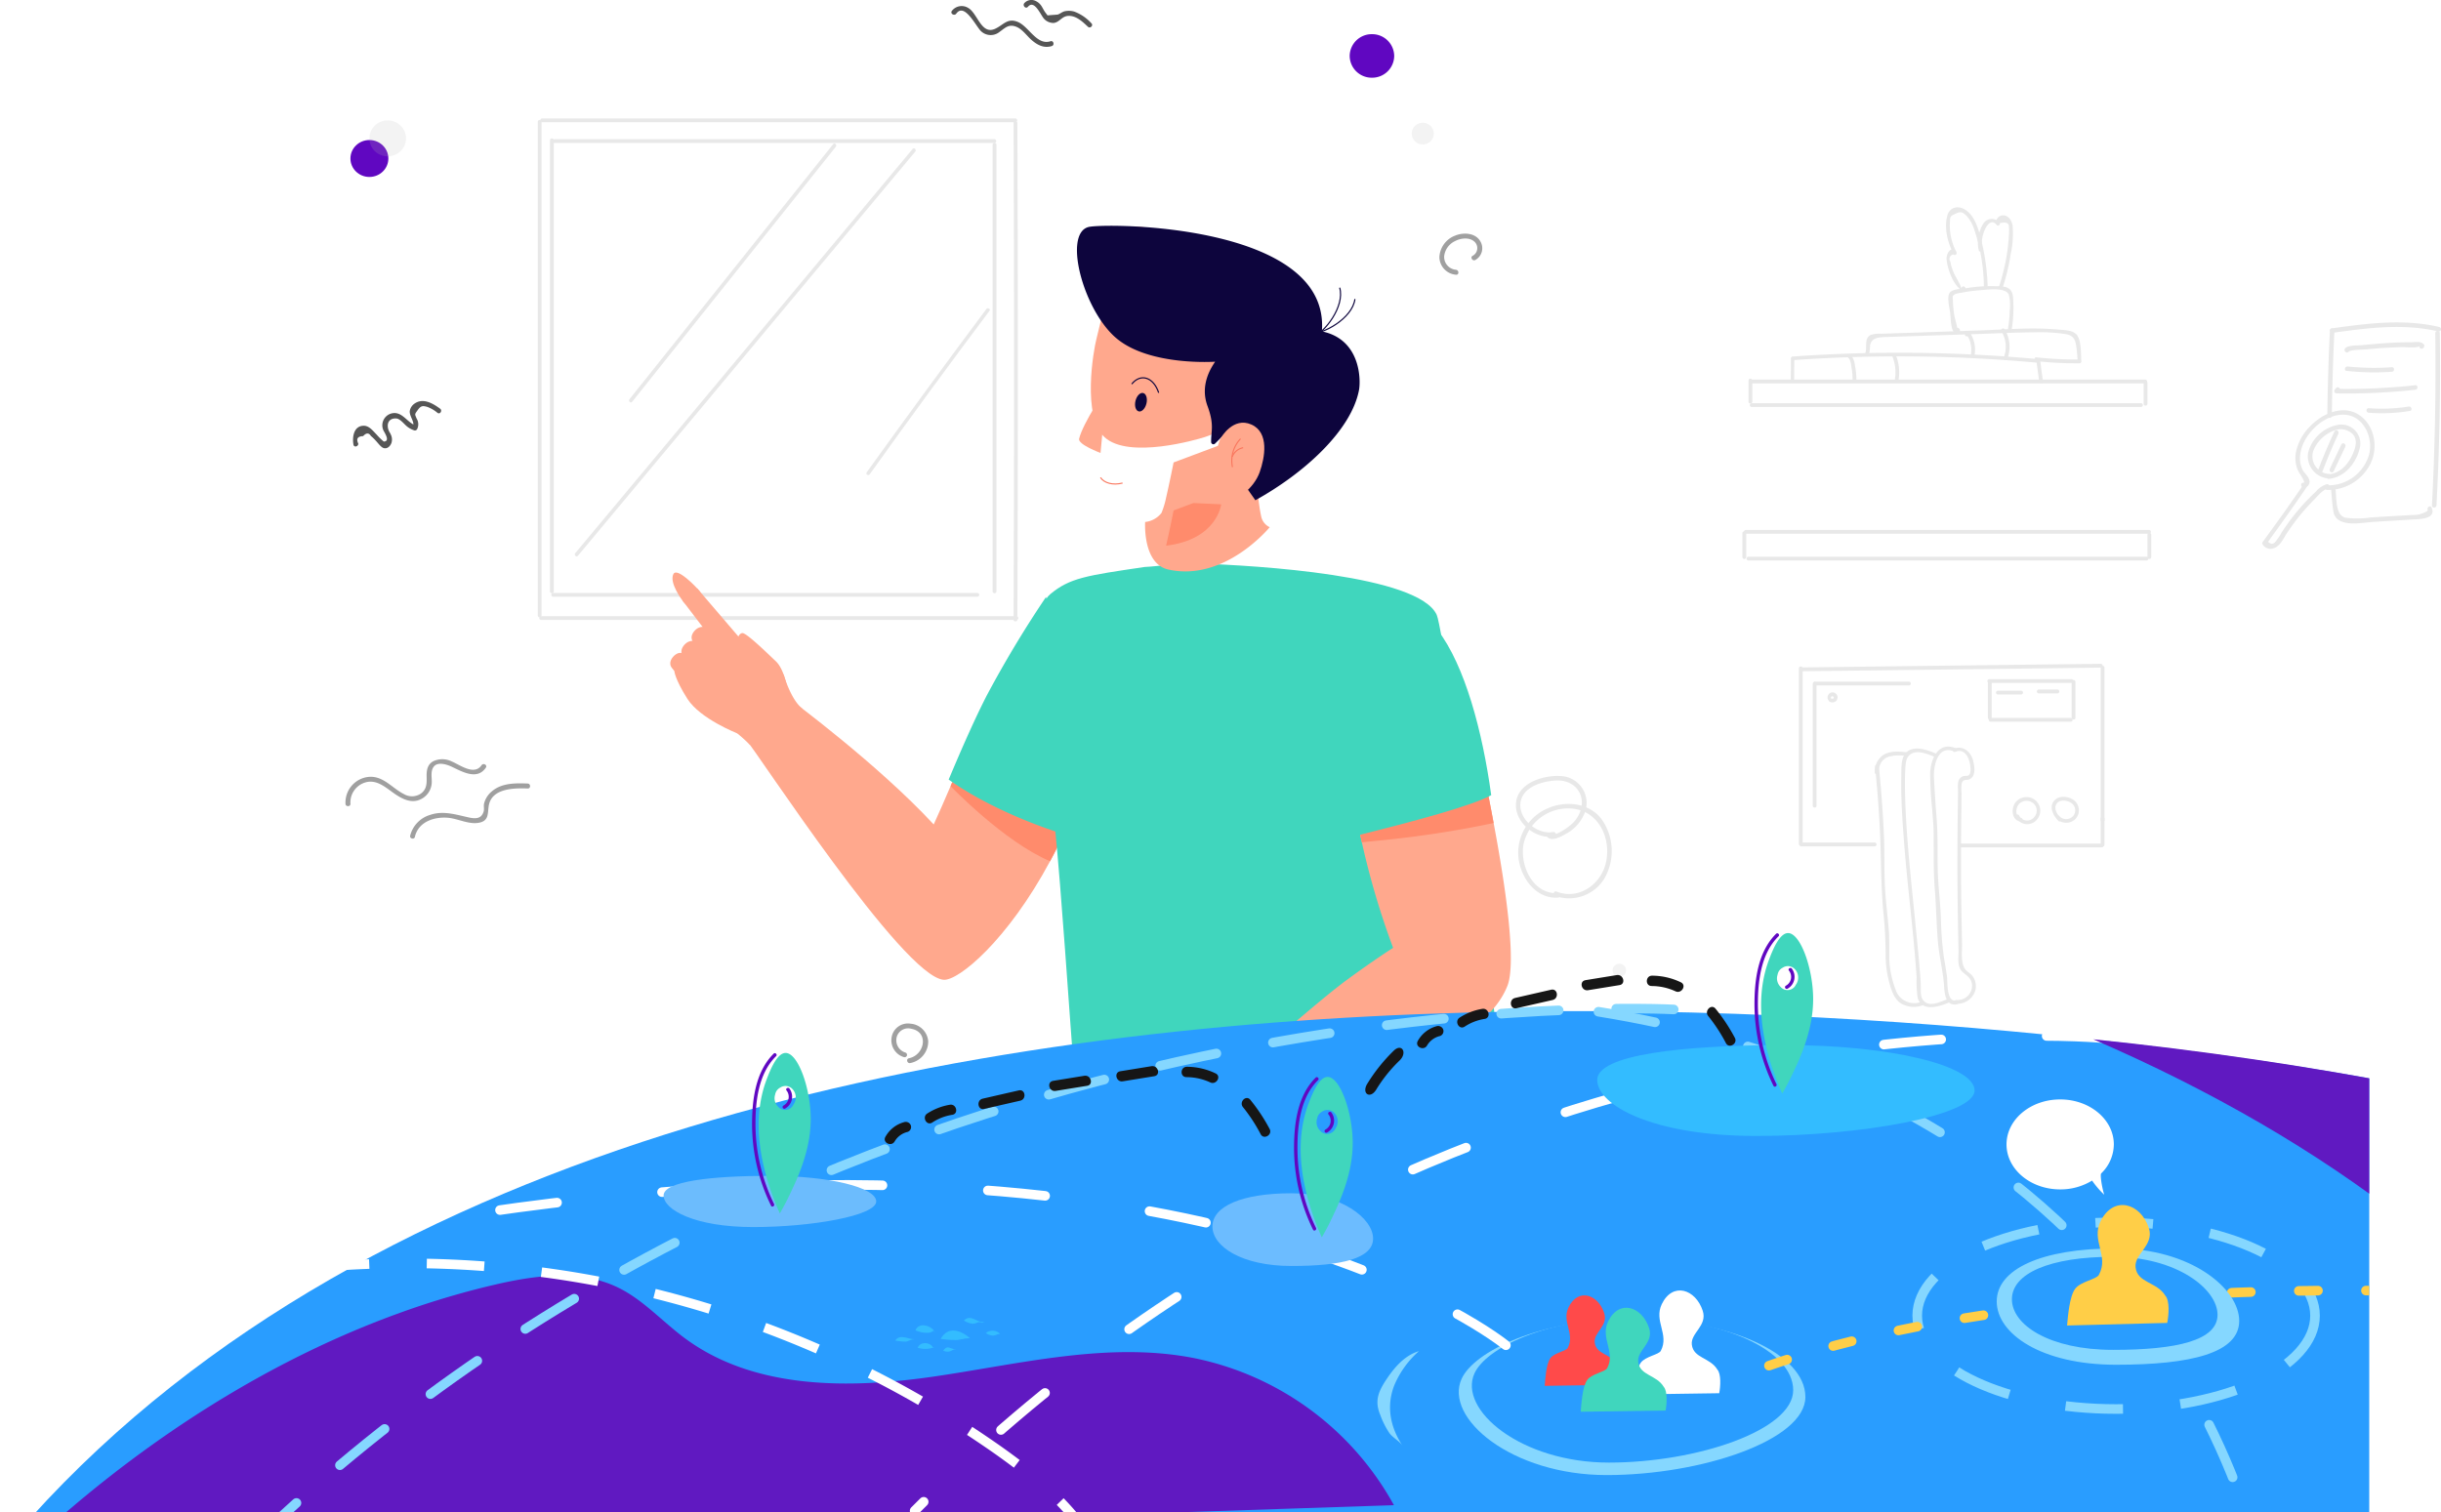 <svg xmlns="http://www.w3.org/2000/svg" xmlns:xlink="http://www.w3.org/1999/xlink" width="508.936" height="315.407" viewBox="0 0 508.936 315.407"><defs><style>.a,.ac,.l,.m,.s,.t,.u,.v,.x{fill:none;}.b{fill:#e8e8e8;}.c{fill:#f3f3f3;}.d{fill:#6007c1;}.e{fill:#b7b7b7;opacity:0.171;}.f{fill:#a0a0a0;}.g{fill:#565656;}.h{fill:#ffa88d;}.i{fill:#ff8b6c;}.j{fill:#40d6bd;}.k{fill:#0d053d;}.l{stroke:#f9765d;stroke-width:0.23px;}.ac,.l,.m,.v{stroke-miterlimit:10;}.m{stroke:#0d053d;stroke-width:0.243px;}.n{clip-path:url(#g);}.o{fill:url(#h);}.p{fill:#299dff;}.q{fill:#6019c1;}.r{fill:#85d7ff;}.ac,.s{stroke:#fff;}.s,.t,.u,.x{stroke-linecap:round;stroke-linejoin:round;}.ac,.s,.t,.u,.v,.x{stroke-width:2px;}.s{stroke-dasharray:12 22;}.t,.u,.v{stroke:#85d7ff;}.ac,.t,.v{stroke-dasharray:12;}.u{stroke-dasharray:12 20;}.w{fill:#33bcff;}.x{stroke:#ffce47;stroke-dasharray:4 10;}.y{fill:#6cbcff;}.z{fill:#ffce47;}.aa{fill:#fff;}.ab{fill:#ff4a4a;}.ad{fill:#6cbcfd;}.ae{fill:url(#i);}.af{fill:#161616;}.ag{filter:url(#e);}.ah{filter:url(#c);}.ai{filter:url(#a);}</style><filter id="a" x="206.7" y="108.509" width="117.3" height="147.461" filterUnits="userSpaceOnUse"><feOffset dy="-1" input="SourceAlpha"/><feGaussianBlur stdDeviation="3" result="b"/><feFlood flood-opacity="0.161"/><feComposite operator="in" in2="b"/><feComposite in="SourceGraphic"/></filter><filter id="c" x="229.745" y="81.086" width="43.986" height="48.09" filterUnits="userSpaceOnUse"><feOffset dy="-10" input="SourceAlpha"/><feGaussianBlur stdDeviation="3" result="d"/><feFlood flood-opacity="0.161"/><feComposite operator="in" in2="d"/><feComposite in="SourceGraphic"/></filter><filter id="e" x="218.437" y="38.281" width="55.769" height="72.08" filterUnits="userSpaceOnUse"><feOffset dy="-17" input="SourceAlpha"/><feGaussianBlur stdDeviation="3" result="f"/><feFlood flood-opacity="0.161"/><feComposite operator="in" in2="f"/><feComposite in="SourceGraphic"/></filter><clipPath id="g"><rect class="a" width="493.976" height="255.354"/></clipPath><radialGradient id="h" cx="0.397" cy="1.007" r="0.768" gradientTransform="matrix(-0.518, 0, 0, 1, 0.652, 0)" gradientUnits="objectBoundingBox"><stop offset="0" stop-color="#ffce47"/><stop offset="1" stop-color="#fff"/></radialGradient><linearGradient id="i" x1="1" y1="0.5" x2="0" y2="0.5" gradientUnits="objectBoundingBox"><stop offset="0" stop-color="#fff"/><stop offset="1" stop-color="#fff"/></linearGradient></defs><g transform="translate(-721.899 -644.999)"><g transform="translate(598.459 515.129)"><g transform="translate(134.701 129.87)"><g transform="translate(0 24.699)"><g transform="translate(363.798 114.252)"><path class="b" d="M1144.6,534.362v36.723a.4.4,0,0,0,.791,0V534.362a.4.4,0,0,0-.791,0Z" transform="translate(-1144.6 -533.975)"/></g><g transform="translate(364.056 113.745)"><path class="b" d="M1145.711,534.047q31.2-.361,62.374-.756a.4.4,0,0,0,0-.791q-31.2.361-62.374.756a.4.4,0,0,0,0,.791Z" transform="translate(-1145.35 -532.5)"/></g><g transform="translate(363.953 151.018)"><path class="b" d="M1145.411,641.691h15.336a.4.4,0,0,0,0-.791h-15.336c-.481.034-.481.791,0,.791Z" transform="translate(-1145.05 -640.9)"/></g><g transform="translate(379.683 134.805)"><path class="b" d="M1190.8,594.145c.55,5.536.963,11.072,1.135,16.642.137,4.814.172,9.559.653,14.338q.413,4.229.413,8.459a22.077,22.077,0,0,0,.55,4.745c.413,1.685.963,3.954,2.441,5.055a5.249,5.249,0,0,0,4.745.516.392.392,0,0,0-.206-.756,4.082,4.082,0,0,1-5.5-2.648,19.531,19.531,0,0,1-1.272-6.292c-.034-1.857.034-3.714-.069-5.57-.206-2.716-.55-5.4-.756-8.115-.275-3.885-.138-7.805-.275-11.725-.206-4.917-.585-9.8-1.066-14.717-.069-.447-.825-.447-.791.069Z" transform="translate(-1190.797 -593.749)"/></g><g transform="translate(379.611 132.051)"><path class="b" d="M1191.348,590.057c.172-1.547.653-2.785,2.3-3.3a9.248,9.248,0,0,1,3.507-.1c.482.034.482-.722,0-.791-1.616-.172-3.4-.31-4.848.619a4.224,4.224,0,0,0-1.719,3.507c-.069.585.688.585.756.069Z" transform="translate(-1190.587 -585.738)"/></g><g transform="translate(385.133 131.417)"><path class="b" d="M1213.782,584.893c-1.788-.756-4.848-1.857-6.327.1-.928,1.238-.756,3.3-.791,4.78-.1,4.607.241,9.215.584,13.788.722,9.387,1.994,18.705,2.613,28.092a24.343,24.343,0,0,0,.206,4.195c.791,2.991,4.367,1.925,6.4,1.066.447-.172.241-.928-.206-.756-1.1.447-3.129,1.41-4.332.791-1.238-.653-1.2-1.822-1.2-2.991,0-1.1-.069-2.2-.172-3.3-.275-3.576-.653-7.152-1-10.728-.859-8.7-1.857-17.4-2.1-26.132-.034-1.822-.069-3.61.034-5.433.069-1.031.034-2.235.791-3.026,1.341-1.375,3.782-.344,5.3.275.447.206.653-.516.206-.722Z" transform="translate(-1206.646 -583.894)"/></g><g transform="translate(391.141 131.004)"><path class="b" d="M1229.546,635.649c-2.029.413-1.754-3.989-1.891-4.986-.206-1.444-.447-2.888-.687-4.3a70.326,70.326,0,0,1-.585-8.08c-.138-3.3-.585-6.6-.653-9.9-.1-3.748.069-7.462-.275-11.175-.206-2.648-.378-5.33-.516-8.012-.138-2.51.791-6.946,4.264-5.467.447.206.86-.481.378-.653-3.61-1.547-5.261,1.926-5.433,5.055a68.934,68.934,0,0,0,.413,7.5c.1,1.685.309,3.37.309,5.055.034,4.057-.069,8.149.275,12.207.275,3.507.31,7.049.619,10.522.275,3.2,1.135,6.327,1.307,9.559.1,1.616.481,3.885,2.648,3.473a.405.405,0,0,0-.172-.791Z" transform="translate(-1224.119 -582.694)"/></g><g transform="translate(395.897 131.241)"><path class="b" d="M1238.415,584.248c2.166-.894,3.095,1.547,3.2,3.232.034.516.1,1.341-.413,1.685-.275.172-.825.034-1.135.172-1.41.55-1,2.166-1.031,3.439-.1,5.467-.138,10.934-.138,16.4.034,5.467.1,10.934.241,16.4.034,1.375-.378,3.473.791,4.539.963.86,1.926,1.307,2.029,2.785a3.017,3.017,0,0,1-3.3,3.095c-.481,0-.481.756,0,.791a3.937,3.937,0,0,0,4.023-2.923,3.66,3.66,0,0,0-.309-2.338c-.412-.894-1.032-1.1-1.685-1.754-1.169-1.169-.791-3.954-.825-5.467q-.052-2.734-.1-5.467c-.069-3.4-.1-6.843-.1-10.247s0-6.843.034-10.247c.034-1.822.034-3.645.069-5.467a8.262,8.262,0,0,1,.034-2.063c.344-1,.86-.55,1.547-.825,1.513-.584,1.135-2.785.791-4.057-.481-1.719-2.132-3.095-3.954-2.338-.413.1-.206.86.241.653Z" transform="translate(-1237.951 -583.382)"/></g><g transform="translate(426.723 114.141)"><path class="b" d="M1327.6,534.011v31.875a.4.4,0,0,0,.791,0V534.011a.4.4,0,0,0-.791,0Z" transform="translate(-1327.6 -533.65)"/></g><g transform="translate(396.868 151.225)"><path class="b" d="M1241.162,642.291H1270.9a.4.4,0,0,0,0-.791h-29.743a.4.4,0,0,0,0,.791Z" transform="translate(-1240.775 -641.5)"/></g><g transform="translate(426.723 145.577)"><path class="b" d="M1327.6,625.462V631a.4.4,0,0,0,.791,0v-5.536a.4.4,0,0,0-.791,0Z" transform="translate(-1327.6 -625.075)"/></g><g transform="translate(403.203 116.969)"><path class="b" d="M1259.2,542.262v7.7a.4.4,0,0,0,.791,0v-7.7a.4.4,0,0,0-.791,0Z" transform="translate(-1259.2 -541.875)"/></g><g transform="translate(403.332 125.023)"><path class="b" d="M1259.962,566.091h16.814a.4.4,0,0,0,0-.791h-16.814a.4.4,0,0,0,0,.791Z" transform="translate(-1259.575 -565.3)"/></g><g transform="translate(403.057 116.943)"><path class="b" d="M1259.162,542.591h17.227a.4.4,0,0,0,0-.791h-17.227a.4.4,0,0,0,0,.791Z" transform="translate(-1258.775 -541.8)"/></g><g transform="translate(420.671 117.098)"><path class="b" d="M1310,542.611v7.565a.4.4,0,0,0,.791,0v-7.565a.4.4,0,0,0-.791,0Z" transform="translate(-1310 -542.25)"/></g><g transform="translate(404.845 119.35)"><path class="b" d="M1264.362,549.591h4.951a.4.4,0,0,0,0-.791h-4.951a.4.4,0,0,0,0,.791Z" transform="translate(-1263.975 -548.8)"/></g><g transform="translate(413.398 119.109)"><path class="b" d="M1289.211,548.891h3.989a.4.4,0,0,0,0-.791h-3.989a.4.4,0,0,0,0,.791Z" transform="translate(-1288.85 -548.1)"/></g><g transform="translate(408.371 141.541)"><path class="b" d="M1276.006,617.692c-1.375-.275-1.169-2.166-.413-2.957a2.2,2.2,0,0,1,3.06,0,2.024,2.024,0,0,1-.034,2.888,1.864,1.864,0,0,1-3.026-.413c-.206-.447-.928-.241-.756.206a2.654,2.654,0,0,0,3.92,1.1,2.852,2.852,0,0,0,.413-4.332,2.926,2.926,0,0,0-4.367.275c-.928,1.272-.825,3.611,1,3.989.481.1.688-.653.206-.756Z" transform="translate(-1274.228 -613.338)"/></g><g transform="translate(416.508 141.491)"><path class="b" d="M1299.82,617.665c-.722-.756-1.582-1.926-.928-2.992.585-1,2.2-.791,3.026-.241a1.84,1.84,0,0,1,.447,2.751,1.942,1.942,0,0,1-2.957-.069c-.344-.378-.894.172-.55.55a2.744,2.744,0,0,0,3.92.206,2.644,2.644,0,0,0-.138-3.885c-1.066-.894-3.095-1.169-4.126-.1-1.307,1.341-.309,3.2.756,4.3.344.413.894-.138.55-.516Z" transform="translate(-1297.892 -613.193)"/></g><g transform="translate(366.687 117.51)"><path class="b" d="M1153,543.811v25.514a.4.4,0,0,0,.791,0V543.811a.4.4,0,0,0-.791,0Z" transform="translate(-1153 -543.45)"/></g><g transform="translate(366.712 117.459)"><path class="b" d="M1153.462,544.091h19.7a.4.4,0,0,0,0-.791h-19.7a.4.4,0,0,0,0,.791Z" transform="translate(-1153.075 -543.3)"/></g><g transform="translate(369.775 119.697)"><path class="b" d="M1162.677,551.01a.351.351,0,0,1,.137-.344.294.294,0,0,1,.413.1c.206.309-.241.481-.481.309-.413-.275-.791.378-.378.653a1.193,1.193,0,0,0,1.375-.1,1.054,1.054,0,0,0,.1-1.41,1.028,1.028,0,0,0-1.375-.241,1.09,1.09,0,0,0-.378,1.375.359.359,0,0,0,.516.138c.138-.069.172-.275.069-.481Z" transform="translate(-1161.983 -549.81)"/></g><g transform="translate(352.024 86.123)"><path class="b" d="M1055.1,446.711v5.055a.4.4,0,0,0,.791,0v-5.055c-.034-.481-.791-.481-.791,0Z" transform="translate(-1055.1 -446.35)"/></g><g transform="translate(352.316 85.83)"><path class="b" d="M1056.311,446.291h84.174a.4.4,0,0,0,0-.791h-84.174a.4.4,0,0,0,0,.791Z" transform="translate(-1055.95 -445.5)"/></g><g transform="translate(352.84 91.401)"><path class="b" d="M1057.862,462.491h83.108a.4.4,0,0,0,0-.791h-83.108a.4.4,0,0,0,0,.791Z" transform="translate(-1057.475 -461.7)"/></g><g transform="translate(436.473 86.398)"><path class="b" d="M1300.7,447.511v4.779a.4.4,0,0,0,.791,0v-4.779a.4.4,0,0,0-.791,0Z" transform="translate(-1300.7 -447.15)"/></g><g transform="translate(353.296 54.282)"><path class="b" d="M1058.8,354.111v4.47a.4.4,0,0,0,.791,0v-4.47c-.035-.481-.791-.481-.791,0Z" transform="translate(-1058.8 -353.75)"/></g><g transform="translate(353.76 54.471)"><path class="b" d="M1060.511,355.091h81.939a.4.4,0,0,0,0-.791h-81.939a.4.4,0,0,0,0,.791Z" transform="translate(-1060.15 -354.3)"/></g><g transform="translate(353.528 59.388)"><path class="b" d="M1059.862,369.391h81.252a.4.4,0,0,0,0-.791h-81.252a.4.4,0,0,0,0,.791Z" transform="translate(-1059.475 -368.6)"/></g><g transform="translate(435.682 54.716)"><path class="b" d="M1298.4,355.386v4.47a.4.4,0,0,0,.791,0v-4.47a.4.4,0,0,0-.791,0Z" transform="translate(-1298.4 -355.012)"/></g><g transform="translate(362.097 48.871)"><path class="b" d="M1085.12,343.44c0-1.41,0-2.854.034-4.264l-.378.378a314.679,314.679,0,0,1,51.234.55l-.378-.378c.172,1.41.378,2.82.55,4.229.069.481.825.481.791,0-.172-1.41-.378-2.82-.55-4.229-.034-.206-.138-.378-.378-.378a314.684,314.684,0,0,0-51.233-.55.382.382,0,0,0-.378.378c0,1.41,0,2.854-.034,4.264a.362.362,0,1,0,.722,0Z" transform="translate(-1084.397 -338.011)"/></g><g transform="translate(377.631 43.818)"><path class="b" d="M1130.372,328.641a8.165,8.165,0,0,0,.206-1.788c.309-1.582,1.65-1.685,3.026-1.754l6.086-.206,12.86-.413c4.126-.138,8.287-.344,12.413-.378a36.7,36.7,0,0,1,6.43.378c1.616.275,2.029,1.238,2.2,2.751.138.963.207,1.926.275,2.923l.378-.378a78.639,78.639,0,0,1-9.009-.447c-.481-.069-.481.722,0,.791a78.64,78.64,0,0,0,9.009.447.361.361,0,0,0,.378-.378c-.1-1.513.034-4.057-.825-5.4-.825-1.238-2.957-1.135-4.264-1.272-5.4-.481-10.934.034-16.333.206-5.433.172-10.831.378-16.264.55-1.341.034-2.716.1-4.057.138a5.764,5.764,0,0,0-2.166.241c-1.444.722-.688,2.613-1.135,3.817-.1.413.653.619.791.172Z" transform="translate(-1129.572 -323.318)"/></g><g transform="translate(398.409 44.498)"><path class="b" d="M1190.756,325.881c-.309.1-.344.275-.1.481.034.069.1.172.138.241a4.175,4.175,0,0,1,.378,1.1,5.906,5.906,0,0,1,.1,2.2c-.069.481.688.688.756.206a6.469,6.469,0,0,0-.619-4.023c-.172-.344-.413-.825-.86-.791a.551.551,0,0,0-.55.585c0,.481.791.481.756,0Z" transform="translate(-1190 -325.295)"/></g><g transform="translate(405.956 43.79)"><path class="b" d="M1212,323.809a6.244,6.244,0,0,1,.481,5.57c-.172.481.585.653.756.206a6.947,6.947,0,0,0-.55-6.155.393.393,0,0,0-.688.378Z" transform="translate(-1211.948 -323.237)"/></g><g transform="translate(394.952 34.97)"><path class="b" d="M1181.752,307.08c.309-.585-.447-2.613-.55-3.335a26.8,26.8,0,0,1-.309-3.3c-.034-.757-.172-.791.516-1.2a5.245,5.245,0,0,1,1.272-.275,27.782,27.782,0,0,1,3.782-.516c1.444-.1,5.33-.722,6.086.894a8.659,8.659,0,0,1,.207,3.267,27.16,27.16,0,0,1-.344,3.714c-.069.481.688.688.757.206a26.2,26.2,0,0,0,.344-5.192c-.034-.963.034-2.373-.756-3.095-.825-.757-2.338-.619-3.37-.653a30.91,30.91,0,0,0-5.639.413c-.928.138-3.06.138-3.576,1.066-.55.928.069,3.232.172,4.195s.1,3.439.894,4.023a.655.655,0,0,0,1.1-.309.424.424,0,0,0-.069-.481c-.447-.413-.928-.378-1.2.172-.206.447.447.86.688.413Z" transform="translate(-1179.945 -297.585)"/></g><g transform="translate(394.474 18.547)"><path class="b" d="M1181.77,266.8c-.31-1.272-1.2-2.3-1.685-3.542a11.688,11.688,0,0,1-.516-1.547c-.034-.172-.069-.378-.1-.55a.948.948,0,0,1,.653-1.513c.309.344.791-.1.619-.481a11.82,11.82,0,0,1-1.375-6.224c.069-1.272,0-1.238,1.169-1.788,1.1-.55,1.513-.378,2.373.516a7.563,7.563,0,0,1,1.513,2.716,38.13,38.13,0,0,1,2.029,11.932.4.4,0,0,0,.791,0,46.382,46.382,0,0,0-1.341-9.7c-.584-2.235-1.307-5.089-3.438-6.361-1.547-.894-3.2-.413-3.645,1.341-.688,2.613.1,5.6,1.307,7.943.206-.172.413-.309.619-.481-1.238-1.341-2.166.516-2.063,1.65.206,2.063,1.375,5.33,3.232,6.5a.372.372,0,0,0,.378,0c.034-.034.1-.069.138-.1a.423.423,0,0,0,.172-.447c0-.034-.034-.1-.034-.138a.425.425,0,0,0-.791.275Z" transform="translate(-1178.558 -249.822)"/></g><g transform="translate(401.137 20.218)"><path class="b" d="M1198.851,261.771a6.591,6.591,0,0,1,.172-3.163c.241-1,1.444-3.645,2.819-1.926.275.344.722-.034.653-.378,1.307-.309,1.96-.034,1.891.86a4.395,4.395,0,0,1,.034.688c0,.516-.034,1.032-.069,1.547-.1,1.272-.241,2.51-.447,3.748a44.24,44.24,0,0,1-1.547,6.292.392.392,0,0,0,.756.206,43.426,43.426,0,0,0,1.651-6.946,19.219,19.219,0,0,0,.378-5.949c-.172-1-.894-2.166-2.1-2.063a1.476,1.476,0,0,0-1.307,1.822c.206-.138.447-.241.653-.378a2.09,2.09,0,0,0-3.3.206,7.492,7.492,0,0,0-1,5.6c.1.516.86.31.756-.172Z" transform="translate(-1197.934 -254.681)"/></g><g transform="translate(373.972 49.291)"><path class="b" d="M1119.057,339.876c.516.413.584,1.479.688,2.1a13.932,13.932,0,0,1,.206,2.407.4.4,0,0,0,.791,0,14.156,14.156,0,0,0-.31-2.957,3.77,3.77,0,0,0-.825-2.1c-.378-.309-.928.241-.55.55Z" transform="translate(-1118.93 -339.234)"/></g><g transform="translate(383.186 48.995)"><path class="b" d="M1145.752,338.83a8.8,8.8,0,0,1,.584,5.055c-.1.481.653.688.756.206a9.611,9.611,0,0,0-.585-5.467c-.172-.447-.928-.241-.756.206Z" transform="translate(-1145.727 -338.375)"/></g><g transform="translate(100.864 0.266)"><path class="b" d="M478.8,202.862V305.913a.4.4,0,0,0,.791,0V202.862a.4.4,0,0,0-.791,0Z" transform="translate(-478.8 -202.475)"/></g><g transform="translate(101.397)"><path class="b" d="M480.711,202.491H579.43a.4.4,0,0,0,0-.791H480.711c-.481.034-.481.791,0,.791Z" transform="translate(-480.35 -201.7)"/></g><g transform="translate(200.064 0.507)"><path class="b" d="M767.3,203.562q.155,40.437.069,80.873c-.034,7.6-.034,15.164-.069,22.763,0,.481.756.481.791,0q.155-40.385.069-80.77c-.034-7.633-.034-15.232-.069-22.866a.4.4,0,0,0-.791,0Z" transform="translate(-767.3 -203.175)"/></g><g transform="translate(101.13 103.808)"><path class="b" d="M479.962,504.391h99.2a.4.4,0,0,0,0-.791h-99.2a.4.4,0,0,0,0,.791Z" transform="translate(-479.575 -503.6)"/></g><g transform="translate(103.408 4.118)"><path class="b" d="M486.2,214.062v94.18a.4.4,0,0,0,.791,0v-94.18a.4.4,0,0,0-.791,0Z" transform="translate(-486.2 -213.675)"/></g><g transform="translate(103.881 4.332)"><path class="b" d="M487.962,215.091H579.8a.4.4,0,0,0,0-.791H487.962a.4.4,0,0,0,0,.791Z" transform="translate(-487.575 -214.3)"/></g><g transform="translate(103.64 98.96)"><path class="b" d="M487.262,490.291H575.8a.4.4,0,0,0,0-.791H487.262a.4.4,0,0,0,0,.791Z" transform="translate(-486.875 -489.5)"/></g><g transform="translate(195.697 5.046)"><path class="b" d="M754.6,216.762v93.252a.4.4,0,0,0,.791,0V216.762a.4.4,0,0,0-.791,0Z" transform="translate(-754.6 -216.375)"/></g><g transform="translate(119.89 5.218)"><path class="b" d="M576.691,217.021q-21.25,26.614-42.465,53.193c-.31.378.241.928.55.55q21.25-26.614,42.465-53.193c.309-.413-.241-.963-.55-.55Z" transform="translate(-534.134 -216.875)"/></g><g transform="translate(108.578 6.234)"><path class="b" d="M571.677,219.957q-27.388,32.8-54.741,65.606c-5.192,6.224-10.419,12.482-15.611,18.705-.31.378.241.928.55.55q27.388-32.8,54.741-65.606c5.192-6.224,10.419-12.482,15.611-18.705.309-.378-.241-.928-.55-.55Z" transform="translate(-501.234 -219.83)"/></g><g transform="translate(169.361 39.592)"><path class="b" d="M703.037,317q-12.636,16.917-24.963,34.075c-.275.413.378.791.653.378Q691,334.279,703.69,317.379c.309-.378-.378-.756-.653-.378Z" transform="translate(-678.007 -316.844)"/></g><g transform="translate(297.677 192.744)"><path class="b" d="M1147.791,797.183c16.573-6.017,33.078,3.3,48.758,7.805,16.23,4.676,33.25,3.645,49.686.447,9.7-1.891,19.221-4.47,28.711-7.083a.517.517,0,0,0-.275-1c-16.745,4.608-33.766,9.25-51.2,9.765a86.316,86.316,0,0,1-26.029-2.957c-8.012-2.235-15.679-5.6-23.725-7.805-8.527-2.3-17.743-3.232-26.2-.172-.619.206-.378,1.2.275,1Z" transform="translate(-1147.157 -794.239)"/></g></g><g transform="translate(60.753)"><ellipse class="c" cx="1.41" cy="1.375" rx="1.41" ry="1.375" transform="translate(264.197 200.99)"/><ellipse class="d" cx="3.954" cy="3.851" rx="3.954" ry="3.851" transform="translate(1.049 29.203)"/><ellipse class="e" cx="3.817" cy="3.748" rx="3.817" ry="3.748" transform="translate(5.004 25.111)"/><path class="d" d="M4.642,0A4.591,4.591,0,0,1,9.284,4.539,4.591,4.591,0,0,1,4.642,9.078,4.591,4.591,0,0,1,0,4.539,4.591,4.591,0,0,1,4.642,0Z" transform="translate(209.387 7.128)"/><ellipse class="c" cx="2.304" cy="2.269" rx="2.304" ry="2.269" transform="translate(222.316 25.593)"/><g transform="translate(0 158.338)"><path class="f" d="M363.2,599.656a4.34,4.34,0,0,1,3.163-4.47c1.96-.55,3.576.584,5.089,1.685,2.029,1.513,4.539,3.232,7.015,1.479a4,4,0,0,0,1.65-2.716c.172-1.2-.344-2.648.447-3.714.86-1.135,2.923-.413,3.885.069,2.166,1.031,5.192,2.751,6.98.138.378-.55-.516-1.066-.894-.516-1.547,2.235-4.539-.1-6.224-.791a4.448,4.448,0,0,0-3.851-.034c-1.238.688-1.41,1.926-1.375,3.232.034,1.375.034,2.613-1.2,3.507a3.3,3.3,0,0,1-3.542.1c-2.476-1.238-4.332-3.886-7.393-3.576a5.37,5.37,0,0,0-4.779,5.639c.034.619,1.066.619,1.032-.034Z" transform="translate(-362.148 -590.358)"/></g><g transform="translate(13.484 163.367)"><path class="f" d="M402.372,616.13c.722-3.163,4.092-4.229,6.98-3.954,2.1.206,4.367,1.479,6.5,1,1.891-.413,1.685-1.822,1.891-3.335.481-3.851,5.261-3.885,8.149-3.782.653.034.653-1,0-1.032-2.544-.1-5.4-.138-7.461,1.616a4.824,4.824,0,0,0-1.651,2.613c-.1.516.069,1.1-.069,1.582-.481,1.616-1.754,1.547-3.06,1.272-2.716-.585-5.33-1.479-8.08-.55a6.051,6.051,0,0,0-4.195,4.367c-.138.584.86.86,1,.206Z" transform="translate(-401.362 -604.984)"/></g><g transform="translate(113.846 213.465)"><path class="f" d="M716.488,774.172a2.676,2.676,0,0,1-1.857-2.854,2.464,2.464,0,0,1,3.095-2.1c3.782.688,2.785,5.5-.481,6.155-.653.138-.378,1.135.275,1a4.6,4.6,0,0,0,3.748-4.5,3.994,3.994,0,0,0-3.714-3.714,3.431,3.431,0,0,0-3.92,2.888,3.663,3.663,0,0,0,2.579,4.092.5.5,0,1,0,.275-.963Z" transform="translate(-713.599 -768.13)"/></g><g transform="translate(228.092 48.727)"><g transform="translate(0)"><path class="f" d="M1028.937,279.118a2.7,2.7,0,0,1-2.441-2.854,3.981,3.981,0,0,1,2.269-3.129c1.169-.619,2.992-.86,4.057.138a1.813,1.813,0,0,1-.378,2.923c-.584.275-.069,1.169.516.894a2.792,2.792,0,0,0,1.066-3.92c-1.031-1.788-3.542-1.891-5.261-1.169a5.053,5.053,0,0,0-3.266,4.47,3.741,3.741,0,0,0,3.473,3.679c.653.069.653-.963-.034-1.032Z" transform="translate(-1025.498 -271.581)"/></g></g><g transform="translate(1.586 83.638)"><path class="g" d="M367.841,381.944c-.447-.963-.1-1.479,1.032-1.513.653-.722,1.2-.722,1.616-.034a8.743,8.743,0,0,1,1,.963c.447.447,1.135,1.479,1.754,1.582.86.172,1.513-.688,1.616-1.444a2.356,2.356,0,0,0-.241-1.444c-.1-.275-.309-.516-.413-.791-.55-1.444.069-2.648,1.616-2.51.791.069,1.616,1.2,2.235,1.685a4.719,4.719,0,0,0,1.479.791.509.509,0,0,0,.585-.241,2.263,2.263,0,0,0-.1-2.235c-.344-.894-.481-.791.206-1.719.653-.928,1.032-1,2.063-.688a7.186,7.186,0,0,1,2.1,1.238c.55.378,1.066-.516.516-.894-1.513-1.1-3.542-2.3-5.33-1.032a2.325,2.325,0,0,0-.963,1.444c-.206,1.1,1.135,2.407.619,3.335.206-.069.378-.172.585-.241-1.754-.585-2.751-2.888-4.814-2.544a2.561,2.561,0,0,0-1.96,3.438c.172.481,1.616,2.407.138,2.476a11.644,11.644,0,0,1-1.479-1.444c-.722-.722-1.547-1.857-2.682-1.857-2.1,0-2.441,2.338-2.166,3.92.1.688,1.1.413,1-.241Z" transform="translate(-366.762 -373.111)"/></g><g transform="translate(201.441 126.755)"><path class="g" d="M948.818,503.284a3.827,3.827,0,0,1,1.857-1.341c-.206-.1-.413-.241-.619-.344.309,1.238-.378,2.751.825,3.645a1.278,1.278,0,0,0,1.754-.069c.378-.413.344-.894.481-1.41.378-1.444,2.476-3.473,3.679-1.1.447.894.653,2.1,1.926,2.166a1.344,1.344,0,0,0,1.375-1.169,8.583,8.583,0,0,0-.241-1.857,2.471,2.471,0,0,1,.585-1.754c1.41-1.272,2.1.241,2.476,1.238.275.756.275,1.41,1.238,1.582a1.065,1.065,0,0,0,1.375-1c.069-.653-.963-.653-1.031,0a1.523,1.523,0,0,1-.619-1.341,3.978,3.978,0,0,0-.138-.619,1.909,1.909,0,0,0-.619-.86,2.57,2.57,0,0,0-3.989,1.066,3.468,3.468,0,0,0-.309,1.169c0,.1.206,1.444.172,1.479-.963,1.032-1.341-.928-1.513-1.238a1.837,1.837,0,0,0-.791-.825,2.938,2.938,0,0,0-2.407.034,3.632,3.632,0,0,0-1.926,1.857c-.206.447-.275,2.1-1.2.516-.138-.241,0-1.479-.1-1.891a.507.507,0,0,0-.619-.344,4.573,4.573,0,0,0-2.3,1.616c-.447.585.275,1.307.688.791Z" transform="translate(-947.99 -498.506)"/></g><g transform="translate(126.339 1.281)"><path class="g" d="M730.581,135.179c1.788-2.51,4.229,2.923,5.3,3.748a2.911,2.911,0,0,0,3.748.034c1.169-.825,1.891-1.685,3.473-1.066,1.2.481,2.029,1.65,2.923,2.51,1.272,1.2,2.751,2.063,4.5,1.513.619-.206.344-1.2-.275-1-2.854.928-4.5-3.06-6.808-4.023-2.166-.894-2.957.585-4.711,1.41-2.923,1.375-3.679-3.232-5.639-4.332a2.57,2.57,0,0,0-3.438.653c-.344.55.55,1.066.928.55Z" transform="translate(-729.575 -133.596)"/></g><g transform="translate(141.423)"><path class="g" d="M774.322,131.29c1.375-1.616,2.682,1.822,3.4,2.544a2.677,2.677,0,0,0,1.96.825c1.272-.138,1.685-1.444,3.129-1.479,1.616-.034,2.923,1.238,4.023,2.269.481.447,1.2-.275.722-.722a9.109,9.109,0,0,0-3.576-2.441,4.1,4.1,0,0,0-1.822-.1c-.653.1-1.032.516-1.616.722-.722.069-1.41.1-2.132.172-.172-.241-.344-.447-.516-.688-.309-.447-.516-.928-.825-1.375a2.864,2.864,0,0,0-1.032-.894,1.991,1.991,0,0,0-2.476.413c-.413.516.31,1.272.757.756Z" transform="translate(-773.443 -129.87)"/></g></g></g><g transform="translate(110.1 341.524)"><g transform="translate(153.085 -164.566)"><path class="h" d="M386.621,263.992c1.725,1.683,32.524,49.179,41.022,49.818,3.11.256,13.376-8.285,22.194-24.728,1.108-2.045,2.173-4.217,3.216-6.517-5.112-1.938-14.76-4.622-23.6-9.989-.128.3-.234.575-.362.852-1.193,2.811-2.385,5.516-3.514,7.987-11.587-12.524-29.8-25.985-29.8-25.985S384.917,262.331,386.621,263.992Z" transform="translate(-370.648 -156.56)"/><path class="i" d="M386.44,264.332s11.161,11.629,20.745,15.655c1.108-2.045,2.173-4.217,3.216-6.518-5.112-1.938-14.76-4.622-23.6-9.989C386.674,263.778,386.568,264.055,386.44,264.332Z" transform="translate(-327.996 -147.465)"/><g class="ai" transform="matrix(1, 0, 0, 1, -139.75, -47.09)"><path class="j" d="M352.442,248.945c4.077-3.392,7.483-3.865,19.688-5.668,3.059-.133,6.739-.855,11.067-.717,12.368.389,46.054,2.431,49.818,10.705,1.924,4.229,16.991,115.312,15.309,117.263-3.769,4.365-41.827-2.338-53.929-2.338-10.769,0-34.708-2.412-35.639-5.863-1.379-5.121-4.728-72.714-7.561-80.33C349.046,276.215,347.491,253.063,352.442,248.945Z" transform="translate(-133.46 -124.03)"/></g><path class="j" d="M390.207,265.689a230.537,230.537,0,0,1,12.238-20.326l13.2,41.062s-4.782-2-8.136,4.239q-1.061,1.974-2.115,3.919c-4.89-1.589-14.99-5.308-23.237-11.15C384.9,276.879,387.849,270.217,390.207,265.689Z" transform="translate(-324.108 -167.935)"/><g class="ah" transform="matrix(1, 0, 0, 1, -139.75, -47.09)"><path class="h" d="M392.434,253.761s-9.357,11.476-21.171,8.824c-5.376-1.229-4.8-9.91-4.8-9.91a4.984,4.984,0,0,0,3.4-1.881,17.566,17.566,0,0,0,.965-3.182c.722-3.11,1.566-7.355,1.566-7.355l4.123-1.542,12.852-4.822s.023,11.838,1.278,17.576A3.182,3.182,0,0,0,392.434,253.761Z" transform="translate(-127.7 -133.81)"/></g><path class="i" d="M382.681,236.43s-.8,7.333-11.48,8.624c.722-3.11,1.566-7.355,1.566-7.355l4.123-1.542Z" transform="translate(-267.818 -178.337)"/><g class="ag" transform="matrix(1, 0, 0, 1, -139.75, -47.09)"><path class="h" d="M385.969,218.894c-2.3.628-10.639-3.506-12.315-.993s-5.357,19.19-6.266,22.63c-.575,2.181-3.071,16.1,1.719,20.468,5.058,4.618,19.248.486,20.89-.047,4.27-1.389,12.317-5.859,13.414-9.849l.584-24.247Z" transform="translate(-138.79 -152.8)"/></g><path class="h" d="M388.161,224.917s-4.924,7.184-5.732,10.543c-.288,1.188,4.466,2.954,4.466,2.954" transform="translate(-297.187 -191.037)"/><path class="k" d="M360.018,209.276c3.22-.886,50.5-.846,48.694,21.759,8.138,1.659,8.134,10.192,7.736,12.258-1.61,8.37-11.308,17.263-21.6,22.958l-1.649-2.339s4.863-7.269,2.026-11.987c-3.154-4.094-6.709.567-8.809,2.526a.47.47,0,0,1-.79-.33c-.055-2.271.718-3.54-.76-7.523-1.687-4.545.935-8.234,1.587-9.242,0,0-13.487.952-20.46-4.788S354.712,210.733,360.018,209.276Z" transform="translate(-272.852 -209.01)"/><path class="h" d="M342.847,336.1l9.435,5.112a121.45,121.45,0,0,0,22.982-8.179c14.164-6.731,32.1-10.969,36.826-22.556,1.9-4.579-.064-19.34-2.833-34.057-.682-3.727-1.427-7.433-2.151-10.969-.447-2.023-.873-3.983-1.278-5.857-1.342.724-2.918,2.641-4.984,5.027-4,4.686-9.84,11.161-19.446,14.1.128.618.277,1.214.4,1.789a165.565,165.565,0,0,0,6.5,21.938s-3.706,2.343-9.5,6.581c-6.39,4.664-18.7,15.932-25.346,20.7C350.94,331.517,342.847,336.1,342.847,336.1Z" transform="translate(-237.587 -151.86)"/><path class="i" d="M344.53,276.253c.128.618.277,1.214.4,1.789,0-.277,11.523-.7,27.454-4.089-.682-3.727-1.427-7.433-2.151-10.969a32.042,32.042,0,0,0-3.919-1.214c-.085.021-.958.149-2.343.383C359.972,266.839,354.136,273.314,344.53,276.253Z" transform="translate(-200.72 -149.397)"/><path class="j" d="M344.766,272.45l1.776-28.3s18.843,3.8,23.175,9.467c5.693,7.459,9.34,21.19,11.152,34.434-4.011,2.2-15.267,5.254-29.525,8.8C348.434,288.2,345.712,279,344.766,272.45Z" transform="translate(-209.703 -169.303)"/><path class="h" d="M423.174,252.927s1.468,5.263,3.94,7.182c0,0-9.642,7.173-10.916,7.565a35.011,35.011,0,0,0-3.885-3.374C410.833,263.329,423.174,252.927,423.174,252.927Z" transform="translate(-399.553 -159.389)"/><path class="h" d="M423.551,251.213c-.656.486-1.551,1.642-.739,2.737s4.253,4.843,5.065,3.438c1.022-1.779-1.61-5.516-1.61-5.516S425.117,250.059,423.551,251.213Z" transform="translate(-422.489 -161.76)"/><path class="h" d="M426.873,249.492c.633-.511,1.742-1.6.886-2.654s-4.7-5-5.451-3.561c-.946,1.821,1.887,5.525,1.887,5.525S425.359,250.714,426.873,249.492Z" transform="translate(-421.651 -170.645)"/><path class="h" d="M422,250.1c-.656.484-1.548,1.64-.739,2.735s4.686,6.469,6.04,4.424c1.131-1.71-2.339-6.918-2.339-6.918A2.293,2.293,0,0,0,422,250.1Z" transform="translate(-418.614 -163.105)"/><path class="h" d="M421.007,248.724c-.654.483-1.548,1.642-.737,2.737s4.684,6.469,6.038,4.422c1.133-1.708-2.337-6.918-2.337-6.918A2.3,2.3,0,0,0,421.007,248.724Z" transform="translate(-415.498 -164.655)"/><path class="h" d="M424.155,261.594s-.558-4.892-2.567-6.8-6.185-5.977-7.005-5.9-1.648,1.7-.253,4.106a18.417,18.417,0,0,0,3.772,3.742h0s-1.146,5.137,1.551,7.887,3.4-.319,3.4-.319l.1-3.587A11.676,11.676,0,0,1,424.155,261.594Z" transform="translate(-399.555 -163.949)"/><path class="h" d="M368.064,231.384s-.767.918-1.022,4.294.2,8.085,2.155,8.624,5.7-2.3,6.905-5.714c1.05-2.976,2.057-8.238-1.742-9.915S368.064,231.384,368.064,231.384Z" transform="translate(-253.202 -187.225)"/><g transform="translate(117.076 44.423)"><path class="l" d="M371.127,229.867a6.654,6.654,0,0,0-1.678,5.91" transform="translate(-369.308 -229.867)"/><path class="l" d="M371.315,230.741a3.048,3.048,0,0,0-2.264,1.866" transform="translate(-368.949 -228.879)"/></g><path class="l" d="M380.853,233.657c.722,1.129,2.537,1.687,4.6,1.161" transform="translate(-291.151 -181.162)"/><path class="k" d="M380.851,227.588c-.255,1.059-.976,1.791-1.608,1.64s-.935-1.135-.679-2.194.978-1.791,1.608-1.638S381.109,226.532,380.851,227.588Z" transform="translate(-281.568 -190.518)"/><path class="m" d="M382.929,227.017c-1.037-3.2-3.706-4.168-5.61-1.823" transform="translate(-281.097 -192.191)"/><path class="m" d="M359.514,225.3c2.358-.754,6.724-6.315,5.585-10.23" transform="translate(-225.528 -202.162)"/><path class="m" d="M358.107,223.357c2.464.243,8.679-3.125,9.19-7.169" transform="translate(-224.546 -200.9)"/><path class="h" d="M414.652,261.726s.066,1.629,2.726,5.821,10.449,7.223,10.449,7.223l7.755-5.691s.865-6.283.4-6.935-6.379-5.712-6.379-5.712l-1.587-1.879-8.59-10.034-3.078,2.528,5.789,7.589-.63,3.847Z" transform="translate(-413.803 -168.89)"/></g></g></g><g transform="translate(763.899 705.052)"><g class="n" transform="translate(-42)"><path class="o" d="M0,1284.946Z" transform="translate(499.791 -1029.591)"/><g transform="translate(4.871 -36.419)"><path class="p" d="M467.313,1534.541s-346.119-68.121-489.891,91.134c0,0-.948-3.792-1.264,3.476,24.015-2.528,65.549-2.664,65.549-2.664l425.132.948Z" transform="translate(24.157 -1332.823)"/><path class="q" d="M2335.241,2124a61.518,61.518,0,0,0-41.926-30.724c-17.754-3.4-35.907,1.242-53.792,3.868s-37.683,2.769-52.193-8.013c-4.669-3.469-8.636-7.978-13.867-10.522-7.87-3.828-17.2-2.574-25.722-.587-36.85,8.59-70.93,29.756-98.257,55.48" transform="translate(-2049.484 -1833.721)"/><path class="r" d="M849.058,2119.744c-3.74,8.182,10.431,20.09,30.223,20.09s41.448-7.292,41.448-16.289-16.044-16.289-35.835-16.289S851.614,2114.153,849.058,2119.744Z" transform="translate(-549.185 -1855.833)"/><path class="s" d="M805.082,1572.653s-136.784-13.3-248.009,98.559" transform="translate(-371.25 -1379.755)"/><path class="p" d="M976.4,2176.254c-3.467,7.585,9.671,18.625,28.019,18.625s38.426-6.761,38.426-15.1-14.874-15.1-33.222-15.1S978.771,2171.071,976.4,2176.254Z" transform="translate(-673.844 -1913.481)"/><path class="t" d="M1751.878,1515.014s-165.222-9.19-290.351,105.827" transform="translate(-1407.784 -1328.12)"/><path class="q" d="M-23.65,1639.478c-21.793-4.22-44.041-7.5-66.489-9.8,24.683,10.661,46.694,23.463,64.981,37.791" transform="translate(521.698 -1436.56)"/><path class="s" d="M1660.406,1859.992s-60.844-50.01-212.981-27.735" transform="translate(-1351.309 -1603.065)"/><path class="u" d="M356.295,1633.247s-10.8-113.859-153.62-129.658" transform="translate(112.701 -1317.985)"/><ellipse class="v" cx="41.469" cy="19.471" rx="41.469" ry="19.471" transform="translate(394.861 231.284)"/><path class="w" d="M829.349,1598.7c0,5.235,11.451,11.691,33.177,11.691s45.5-4.244,45.5-9.479-17.612-9.479-39.338-9.479S829.349,1593.464,829.349,1598.7Z" transform="translate(-501.207 -1397.113)"/><path class="x" d="M-151.394,2108.411s-101.957-7.584-163.974,17.4" transform="translate(671.789 -1861.823)"/><g transform="translate(247.915 225.23)"><path class="y" d="M2073.147,1879.652c0,4.188,6.125,8.248,16.484,8.248s17.01-1.532,17.01-5.72-6.651-9.446-17.01-9.446S2073.147,1875.464,2073.147,1879.652Z" transform="translate(-2073.147 -1872.734)"/></g><g transform="translate(411.434 236.723)"><path class="r" d="M273.264,2029.88c0,6.7,9.246,13.2,24.882,13.2s25.676-2.452,25.676-9.152-10.04-15.114-25.676-15.114S273.264,2023.178,273.264,2029.88Z" transform="translate(-273.264 -2018.81)"/><path class="p" d="M318.782,2045.328c0,5.36,7.841,10.557,21.1,10.557s21.773-1.962,21.773-7.322-8.514-12.091-21.773-12.091S318.782,2039.967,318.782,2045.328Z" transform="translate(-315.614 -2034.719)"/></g><g transform="translate(426.102 227.678)"><path class="z" d="M421.67,1952.779c.172-1.81.479-6.024,1.674-7.645,1.128-1.534,4.439-1.974,4.953-2.907,2.195-3.991-1.684-7.146.382-11.245,2.73-5.421,8.355-3.727,10.045,1.475,1.168,3.6-3.09,5.373-2.772,8.193.371,3.283,4.441,3,6.209,5.911.951,1.061.717,4.078.387,5.676Z" transform="translate(-421.67 -1927.648)"/></g><path class="aa" d="M559.089,1715.081a8.5,8.5,0,0,1-2.624,6.037c-.313.312.226,3.285.626,4.458a18.609,18.609,0,0,1-2.537-2.951,12.612,12.612,0,0,1-6.653,1.839c-6.179,0-11.187-4.2-11.187-9.383s5.009-9.383,11.187-9.383S559.089,1709.9,559.089,1715.081Z" transform="translate(-123.237 -1500.041)"/><g transform="translate(317.192 245.498)"><g transform="translate(18.688)"><path class="aa" d="M1202.479,2149.092c.128-1.569.346-5.223,1.343-6.617.941-1.319,3.744-1.668,4.17-2.472,1.821-3.44-1.5-6.218.21-9.754,2.26-4.677,7.048-3.149,8.533,1.382,1.027,3.133-2.566,4.631-2.268,7.081.348,2.852,3.8,2.652,5.325,5.193.817.93.649,3.547.385,4.929Z" transform="translate(-1202.479 -2127.401)"/></g><g transform="translate(0 1.029)"><path class="ab" d="M1414.338,2156.643c.111-1.365.3-4.543,1.168-5.756.818-1.147,3.257-1.451,3.628-2.151,1.584-2.993-1.306-5.409.182-8.484,1.966-4.068,6.131-2.739,7.422,1.2.893,2.725-2.231,4.028-1.972,6.16.3,2.48,3.3,2.306,4.632,4.516.711.809.565,3.084.335,4.288Z" transform="translate(-1414.338 -2137.776)"/></g><g transform="translate(7.51 3.602)"><path class="j" d="M1315.148,2185.4c.128-1.569.345-5.223,1.342-6.617.941-1.319,3.744-1.668,4.171-2.472,1.821-3.441-1.5-6.219.209-9.754,2.26-4.677,7.049-3.149,8.533,1.382,1.027,3.133-2.566,4.631-2.267,7.082.347,2.851,3.8,2.651,5.324,5.192.818.93.649,3.546.386,4.929Z" transform="translate(-1315.148 -2163.705)"/></g></g><path class="w" d="M2946.82,2206.357a6.4,6.4,0,0,0,3.239-.543" transform="translate(-2753.333 -1950.536)"/><path class="w" d="M2946.557,2193.029c-1.715-1.491-4.5-2.727-6.106.169.723.083,1.481.181,2.236.216" transform="translate(-2749.201 -1937.593)"/><path class="w" d="M3017.791,2182.072c-.514-1.478-3.4-2.375-4.092-.514,1.111.494,3.114.852,3.776.04" transform="translate(-2827.702 -1927.742)"/><path class="w" d="M3018.434,2218.9c-.634-1.091-2.666-1.185-3.143.122a5.283,5.283,0,0,0,3.459-.122" transform="translate(-2828.819 -1961.571)"/><path class="w" d="M2913.011,2165.782c-1.383.662-2.921-1.748-4.407-.194a3.954,3.954,0,0,0,1.883.671c.746-.016,1.1-.581,1.892-.162" transform="translate(-2712.495 -1913.822)"/><path class="w" d="M3061.008,2205.634c-1.235-.021-2.76-1.127-3.783.294a12.452,12.452,0,0,0,2.2.232c.577-.05,1.313-.628,1.793-.421" transform="translate(-2875.448 -1949.987)"/><path class="w" d="M2879.558,2192.353a2.252,2.252,0,0,0-2.8,0,2.776,2.776,0,0,0,1.537.529c.5,0,1.1-.452,1.475-.319" transform="translate(-2676.093 -1937.971)"/><path class="w" d="M2971.63,2227.321c-1.3-.108-1.55-.95-2.517.292a1.919,1.919,0,0,0,1.382.155c.471-.111.943-.684,1.346-.237" transform="translate(-2777.328 -1969.568)"/><path class="r" d="M2000.5,2241.991a19.747,19.747,0,0,1,5.136-7.134c-2.875.842-5,3.253-6.674,5.739-1.835,2.727-2.609,4.674-1.359,7.615a17.033,17.033,0,0,0,1.89,3.742c.728.975,2.1,1.669,2.722,2.615C1999.667,2250.706,1998.8,2246.365,2000.5,2241.991Z" transform="translate(-1714.673 -1976.698)"/><path class="ac" d="M2837.419,2109.177c-4.808-8.447-12.547-14.8-20.49-20.406a214.424,214.424,0,0,0-139.45-38.143" transform="translate(-2613.971 -1810.15)"/><path class="ad" d="M829.349,1595.527c0,2.95,6.452,6.587,18.693,6.587s25.636-2.391,25.636-5.341-9.923-5.341-22.165-5.341S829.349,1592.577,829.349,1595.527Z" transform="translate(-695.861 -1369.836)"/></g><line class="ae" x2="0.278" y2="0.278" transform="translate(144.582 -13.352)"/></g></g><g transform="translate(878.698 839.596)"><g transform="translate(199.087 15.399)"><path class="af" d="M571.6,333.923a33.94,33.94,0,0,0-3.7-5.661c-.86-1.075.645-2.6,1.529-1.529a36.9,36.9,0,0,1,4.037,6.091c.645,1.218-1.218,2.317-1.863,1.1Z" transform="translate(-567.64 -326.367)"/></g><g transform="translate(194.617 11.188) rotate(137)"><g transform="translate(0 0)"><path class="af" d="M2.173.715a11.931,11.931,0,0,0,2.89,4.2c1,.955-.5,2.46-1.529,1.529A13.963,13.963,0,0,1,.071,1.312C-.407,0,1.671-.551,2.173.715Z"/></g></g><g transform="translate(182.086 9.513) rotate(121)"><g transform="translate(0 0)"><path class="af" d="M1.785.366l4.3,5.088c.884,1.051-.621,2.58-1.529,1.529L.257,1.9C-.6.82.9-.709,1.785.366Z"/></g></g><g transform="matrix(-0.602, 0.799, -0.799, -0.602, 168.28, 12.609)"><g transform="translate(0 0)"><path class="af" d="M1.882.268C3.865,1.941,5.823,3.613,7.806,5.261c1.051.884-.478,2.413-1.529,1.529C4.295,5.118,2.336,3.445.353,1.8-.7.89.831-.615,1.882.268Z"/></g></g><g transform="matrix(-0.875, 0.485, -0.485, -0.875, 153.937, 17.323)"><g transform="translate(0 0)"><path class="af" d="M1.307.064A10.464,10.464,0,0,0,5.75.685c1.385-.1,1.385,2.054,0,2.15A12.354,12.354,0,0,1,.734,2.143C-.556,1.689-.007-.389,1.307.064Z"/></g></g><g transform="translate(143.343 24.711) rotate(-169)"><g transform="translate(0 0)"><path class="af" d="M.527,3.2A4.262,4.262,0,0,0,2.8.744C3.25-.57,5.329,0,4.875,1.317a6.388,6.388,0,0,1-3.249,3.75A1.131,1.131,0,0,1,.145,4.686,1.08,1.08,0,0,1,.527,3.2Z" transform="translate(0 0)"/></g></g><path class="j" d="M493.2,267.3c.645-1.672,2.1-5.446,3.941-5.4,2.556.048,5.136,7.262,5.207,13.52.072,6.617-2.7,12.493-4.371,16-.788,1.672-1.529,3.01-2.078,3.941C492.647,288.031,489.422,277.115,493.2,267.3Zm2.341,5.8a1.908,1.908,0,0,0,3.2-.43,2.539,2.539,0,0,0-.334-3.368,1.954,1.954,0,0,0-2.389-.191,2.017,2.017,0,0,0-.86.812,2.385,2.385,0,0,0-.239.693A2.466,2.466,0,0,0,495.537,273.1Z" transform="translate(-281.114 -261.898)"/><g transform="translate(209 0.046)"><path class="d" d="M526.267,262.715c-3.75,3.679-4.347,9.627-4.3,14.619a38.189,38.189,0,0,0,3.87,16.219c.191.406-.406.764-.621.358a38.81,38.81,0,0,1-3.965-17.008c0-5.064.717-10.964,4.515-14.714.31-.311.836.191.5.526Z" transform="translate(-521.251 -262.092)"/></g><g transform="translate(215.344 7.281)"><path class="d" d="M509.2,292.529a2.84,2.84,0,0,1-.908,4.18.359.359,0,0,1-.358-.621,2.092,2.092,0,0,0,.645-3.177c-.263-.382.358-.741.621-.382Z" transform="translate(-507.751 -292.381)"/></g><path class="j" d="M493.2,267.3c.645-1.672,2.1-5.446,3.941-5.4,2.556.048,5.136,7.262,5.207,13.52.072,6.617-2.7,12.493-4.371,16-.788,1.672-1.529,3.01-2.078,3.941C492.647,288.031,489.422,277.115,493.2,267.3Zm2.341,5.8a1.908,1.908,0,0,0,3.2-.43,2.539,2.539,0,0,0-.334-3.368,1.954,1.954,0,0,0-2.389-.191,2.017,2.017,0,0,0-.86.812,2.385,2.385,0,0,0-.239.693A2.466,2.466,0,0,0,495.537,273.1Z" transform="translate(-377.114 -231.898)"/><g transform="translate(113 30.046)"><path class="d" d="M526.267,262.715c-3.75,3.679-4.347,9.627-4.3,14.619a38.189,38.189,0,0,0,3.87,16.219c.191.406-.406.764-.621.358a38.81,38.81,0,0,1-3.965-17.008c0-5.064.717-10.964,4.515-14.714.31-.311.836.191.5.526Z" transform="translate(-521.251 -262.092)"/></g><g transform="translate(119.344 37.281)"><path class="d" d="M509.2,292.529a2.84,2.84,0,0,1-.908,4.18.359.359,0,0,1-.358-.621,2.092,2.092,0,0,0,.645-3.177c-.263-.382.358-.741.621-.382Z" transform="translate(-507.751 -292.381)"/></g><g transform="matrix(-0.407, 0.914, -0.914, -0.407, 136.569, 24.231)"><g transform="matrix(0.985, 0.174, -0.174, 0.985, 0.516, 0)"><path class="af" d="M2.287.067a30.078,30.078,0,0,0,7.774.644c2.424-.1,2.424,2.132,0,2.231a35.549,35.549,0,0,1-8.777-.719C-.973,1.752-.012-.4,2.287.067Z"/></g></g><path class="j" d="M493.2,267.3c.645-1.672,2.1-5.446,3.941-5.4,2.556.048,5.136,7.262,5.207,13.52.072,6.617-2.7,12.493-4.371,16-.788,1.672-1.529,3.01-2.078,3.941C492.647,288.031,489.422,277.115,493.2,267.3Zm2.341,5.8a1.908,1.908,0,0,0,3.2-.43,2.539,2.539,0,0,0-.334-3.368,1.954,1.954,0,0,0-2.389-.191,2.017,2.017,0,0,0-.86.812,2.385,2.385,0,0,0-.239.693A2.466,2.466,0,0,0,495.537,273.1Z" transform="translate(-490.114 -236.898)"/><g transform="translate(0 25.046)"><path class="d" d="M526.267,262.715c-3.75,3.679-4.347,9.627-4.3,14.619a38.189,38.189,0,0,0,3.87,16.219c.191.406-.406.764-.621.358a38.81,38.81,0,0,1-3.965-17.008c0-5.064.717-10.964,4.515-14.714.31-.311.836.191.5.526Z" transform="translate(-521.251 -262.092)"/></g><g transform="translate(6.344 32.281)"><path class="d" d="M509.2,292.529a2.84,2.84,0,0,1-.908,4.18.359.359,0,0,1-.358-.621,2.092,2.092,0,0,0,.645-3.177c-.263-.382.358-.741.621-.382Z" transform="translate(-507.751 -292.381)"/></g><g transform="translate(102.087 34.399)"><path class="af" d="M571.6,333.923a33.94,33.94,0,0,0-3.7-5.661c-.86-1.075.645-2.6,1.529-1.529a36.9,36.9,0,0,1,4.037,6.091c.645,1.218-1.218,2.317-1.863,1.1Z" transform="translate(-567.64 -326.367)"/></g><g transform="translate(97.617 30.188) rotate(137)"><g transform="translate(0 0)"><path class="af" d="M2.173.715a11.931,11.931,0,0,0,2.89,4.2c1,.955-.5,2.46-1.529,1.529A13.963,13.963,0,0,1,.071,1.312C-.407,0,1.671-.551,2.173.715Z"/></g></g><g transform="translate(85.086 28.513) rotate(121)"><g transform="translate(0 0)"><path class="af" d="M1.785.366l4.3,5.088c.884,1.051-.621,2.58-1.529,1.529L.257,1.9C-.6.82.9-.709,1.785.366Z"/></g></g><g transform="translate(71.086 30.513) rotate(121)"><g transform="translate(0 0)"><path class="af" d="M1.785.366l4.3,5.088c.884,1.051-.621,2.58-1.529,1.529L.257,1.9C-.6.82.9-.709,1.785.366Z"/></g></g><g transform="matrix(-0.602, 0.799, -0.799, -0.602, 57.28, 33.609)"><g transform="translate(0 0)"><path class="af" d="M1.882.268C3.865,1.941,5.823,3.613,7.806,5.261c1.051.884-.478,2.413-1.529,1.529C4.295,5.118,2.336,3.445.353,1.8-.7.89.831-.615,1.882.268Z"/></g></g><g transform="matrix(-0.875, 0.485, -0.485, -0.875, 42.937, 37.323)"><g transform="translate(0 0)"><path class="af" d="M1.307.064A10.464,10.464,0,0,0,5.75.685c1.385-.1,1.385,2.054,0,2.15A12.354,12.354,0,0,1,.734,2.143C-.556,1.689-.007-.389,1.307.064Z"/></g></g><g transform="translate(32.343 44.711) rotate(-169)"><g transform="translate(0)"><path class="af" d="M.527,3.2A4.262,4.262,0,0,0,2.8.744C3.25-.57,5.329,0,4.875,1.317a6.388,6.388,0,0,1-3.249,3.75A1.131,1.131,0,0,1,.145,4.686,1.08,1.08,0,0,1,.527,3.2Z" transform="translate(0 0)"/></g></g></g><g transform="translate(1172.436 809.671)"><g transform="translate(-134 3)"><path class="b" d="M1061.648,595.929c-5.3.378-8.1-5.831-7.218-10.307a9.489,9.489,0,0,1,9.519-7.344c5.769.126,8.731,5.768,7.691,11.032-.914,4.7-5.642,8.164-10.37,6.3-.568-.221-.819.693-.252.914a8.612,8.612,0,0,0,10.276-3.688,11.487,11.487,0,0,0-.6-12.293c-2.584-3.467-7.533-3.94-11.284-2.269a10.074,10.074,0,0,0-6.115,9.425c.095,4.476,3.4,9.52,8.322,9.173.631-.032.662-.977.032-.946Z" transform="translate(-1053.292 -577.346)"/></g></g><g transform="translate(1207.135 713.51)"><path class="b" d="M1068.736,272.724c-.284,5.894-.473,11.82-.536,17.746a.474.474,0,0,0,.946,0c.063-5.926.252-11.82.536-17.746.032-.6-.914-.6-.945,0Z" transform="translate(-1068.2 -272.275)"/></g><g transform="translate(1207.707 712.24)"><path class="b" d="M1070.608,270.407c7.281-1.009,14.689-1.986,21.939-.284a.474.474,0,0,0,.252-.914c-7.408-1.765-15-.757-22.443.284-.6.063-.347.977.252.914Z" transform="translate(-1070.014 -268.247)"/></g><g transform="translate(1228.946 713.983)"><path class="b" d="M1138.092,274.224c.158,11.978-.063,23.987-.693,35.965-.031.6.914.6.945,0q.946-17.967.694-35.965a.474.474,0,0,0-.946,0Z" transform="translate(-1137.398 -273.775)"/></g><g transform="translate(1207.92 746.737)"><path class="b" d="M1070.694,378.133c.158,1.513.221,3.089.5,4.57a2.446,2.446,0,0,0,1.04,1.671c1.986,1.292,5.2.536,7.376.41l9.3-.567c1.387-.095,3.593-.473,2.742-2.4-.252-.567-1.072-.063-.819.473.158.347-1.608.914-1.923.977a12.7,12.7,0,0,1-1.545.095c-.914.063-1.86.126-2.774.158-1.86.126-3.719.221-5.579.347a19.86,19.86,0,0,1-5.3.063c-2.143-.5-1.86-3.972-2.08-5.768-.063-.63-1.009-.63-.946-.031Z" transform="translate(-1070.691 -377.687)"/></g><g transform="translate(1193.573 745.799)"><path class="b" d="M1033.788,374.928c-2.774,4.066-5.642,8.069-8.542,12.041a.429.429,0,0,0,0,.473,1.907,1.907,0,0,0,2.27.82c1.355-.41,2.017-1.954,2.711-3.026a45.033,45.033,0,0,1,3.814-5.043c.6-.662,1.2-1.324,1.828-1.954.725-.725,1.954-2.269,2.994-2.427.6-.095.347-1.009-.252-.914a4.813,4.813,0,0,0-2.269,1.544c-.914.851-1.8,1.734-2.648,2.679a46.909,46.909,0,0,0-4.476,5.831,13.179,13.179,0,0,1-1.166,1.765c-.5.725-1.04.788-1.671.189.189-.252.378-.5.536-.757.851-1.166,1.7-2.333,2.522-3.5,1.734-2.427,3.436-4.854,5.106-7.313.41-.441-.41-.914-.756-.41Z" transform="translate(-1025.175 -374.71)"/></g><g transform="translate(1200.474 730.569)"><path class="b" d="M1053.7,343.009a9.883,9.883,0,0,0,9.2-5.863c1.387-3.247.63-7.471-2.3-9.614-3.373-2.427-7.691-.6-10.307,2.049a10.688,10.688,0,0,0-3.152,5.768,6.638,6.638,0,0,0,.126,2.616,5.564,5.564,0,0,0,.567,1.418c.063.126,1.513,2.175.883,2.144-.6-.063-.6.883,0,.946a1.182,1.182,0,0,0,1.2-1.671c-.221-.725-.914-1.229-1.292-1.891a5.517,5.517,0,0,1-.536-3.4c.536-4.035,4.823-8.258,8.983-8.2,4.1.031,6.241,4.6,5.39,8.2a8.834,8.834,0,0,1-8.763,6.525.489.489,0,0,0,0,.977Z" transform="translate(-1047.066 -326.396)"/></g><g transform="translate(1210.725 716.315)"><path class="b" d="M1080.442,282.6l-.032-.032v.662c.41-.473,3.247-.441,4-.536,1.2-.126,2.427-.221,3.625-.284s2.427-.126,3.656-.158c.536,0,3.341.252,3.53-.252-.221.567.693.82.914.252.031-.063.031-.095.063-.158a.454.454,0,0,0-.126-.473c-.693-.693-1.954-.378-2.868-.378-1.734,0-3.436.063-5.17.189-1.608.095-3.215.252-4.854.41-.82.095-2.869-.032-3.468.662a.487.487,0,0,0,0,.662l.032.031c.473.5,1.135-.189.694-.6Z" transform="translate(-1079.587 -281.173)"/></g><g transform="translate(1210.796 721.427)"><path class="b" d="M1080.156,298.307a52.677,52.677,0,0,0,9.456.189c.6-.032.6-.977,0-.946a52.767,52.767,0,0,1-9.2-.158c-.6-.063-.851.851-.252.914Z" transform="translate(-1079.814 -297.39)"/></g><g transform="translate(1208.576 725.335)"><path class="b" d="M1073.192,310.361c-.094.095-.189.221-.284.315a.485.485,0,0,0,.347.82,129.922,129.922,0,0,0,16.422-.757c.6-.063.6-1.009,0-.946a129.9,129.9,0,0,1-16.422.757c.126.284.22.536.347.82.095-.095.189-.221.284-.315.378-.473-.284-1.135-.694-.693Z" transform="translate(-1072.774 -309.79)"/></g><g transform="translate(1215.299 729.776)"><path class="b" d="M1094.573,325.178a35.5,35.5,0,0,0,8.574-.378c.6-.095.347-1.009-.252-.914a35.083,35.083,0,0,1-8.322.347c-.63-.031-.63.914,0,.946Z" transform="translate(-1094.1 -323.878)"/></g><g transform="translate(1203.059 733.579)"><path class="b" d="M1060.29,346.2a3.687,3.687,0,0,1-3.908-4.7,7.347,7.347,0,0,1,5.138-4.57,3.6,3.6,0,0,1,2.963.82c1.166,1.072.851,2.648.315,3.94-.914,2.27-2.585,4.318-5.138,4.6-.6.063-.6,1.009,0,.946,3.278-.347,5.611-3.152,6.4-6.241a3.955,3.955,0,0,0-4.382-5.043,7.931,7.931,0,0,0-6.336,5.8,4.633,4.633,0,0,0,4.949,5.39c.6-.032.6-.977,0-.946Z" transform="translate(-1055.268 -335.942)"/></g><g transform="translate(1205.115 734.728)"><path class="b" d="M1065.293,339.844c-1.261,2.711-2.427,5.453-3.467,8.227-.221.567.693.82.914.252,1.04-2.711,2.143-5.39,3.373-8.006.252-.567-.536-1.04-.819-.473Z" transform="translate(-1061.792 -339.588)"/></g><g transform="translate(1207.592 737.445)"><path class="b" d="M1072.124,348.458c-.819,1.7-1.607,3.4-2.427,5.106-.252.536.567,1.04.82.473.819-1.7,1.607-3.4,2.427-5.106.252-.536-.536-1.04-.82-.473Z" transform="translate(-1069.649 -348.208)"/></g><g transform="translate(1037.965 806.827)"><path class="b" d="M1059.553,570.5c-3.121.6-6.935-2.4-6.84-5.705.126-3.751,4.823-5.012,7.817-5.043,3.31,0,5.642,2.553,4.854,5.894a6.624,6.624,0,0,1-2.4,3.562c-.662.536-3.341,2.49-4.1,1.545-.378-.473-1.04.189-.662.662,1.009,1.261,3.089-.032,4.161-.63a8.445,8.445,0,0,0,3.751-4.287,5.6,5.6,0,0,0-4.854-7.66c-3.688-.284-9.393,1.418-9.488,5.957-.063,3.972,4.287,7.313,8.038,6.619.567-.095.315-1.009-.284-.914Z" transform="translate(-1051.798 -558.805)"/></g></g></svg>